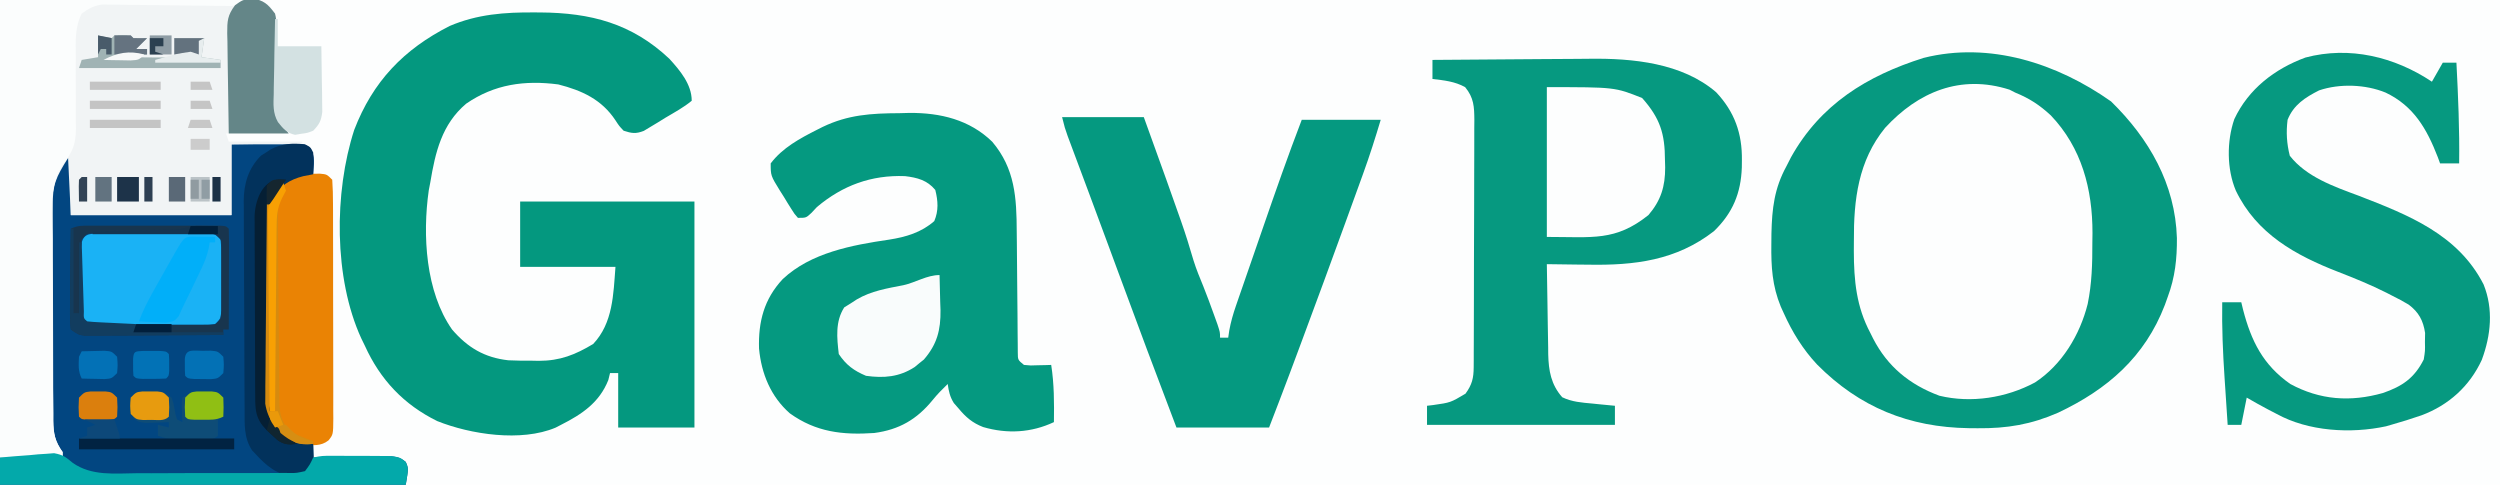 <?xml version="1.0" encoding="UTF-8"?>
<svg version="1.1" xmlns="http://www.w3.org/2000/svg" width="918" height="178">
<path d="M0 0 C302.94 0 605.88 0 918 0 C918 58.74 918 117.48 918 178 C615.06 178 312.12 178 0 178 C0 119.26 0 60.52 0 0 Z " fill="#FDFEFE" transform="translate(0,0)"/>
<path d="M0 0 C0.683 0.003 1.367 0.006 2.071 0.009 C20.573 0.131 35.657 4.014 49.449 16.992 C53.385 21.292 57.688 26.418 57.688 32.438 C54.724 34.897 51.309 36.727 48 38.688 C47.088 39.255 46.176 39.822 45.236 40.406 C44.35 40.937 43.464 41.468 42.551 42.016 C41.739 42.505 40.927 42.993 40.091 43.497 C37.155 44.646 35.651 44.415 32.688 43.438 C31.062 41.73 31.062 41.73 29.688 39.625 C24.632 31.969 17.388 28.659 8.688 26.438 C-3.651 24.834 -14.744 26.35 -25.125 33.5 C-34.073 41.055 -36.46 51.309 -38.312 62.438 C-38.497 63.395 -38.681 64.353 -38.871 65.34 C-41.21 81.751 -40.059 102.53 -30.312 116.438 C-24.586 123.07 -18.432 126.746 -9.671 127.736 C-6.878 127.874 -4.108 127.896 -1.312 127.875 C-0.379 127.895 0.554 127.915 1.516 127.936 C9.331 127.93 14.872 125.727 21.5 121.75 C28.797 114.036 28.913 103.507 29.688 93.438 C18.137 93.438 6.588 93.438 -5.312 93.438 C-5.312 85.517 -5.312 77.597 -5.312 69.438 C15.807 69.438 36.928 69.438 58.688 69.438 C58.688 96.828 58.688 124.218 58.688 152.438 C49.447 152.438 40.208 152.438 30.688 152.438 C30.688 145.838 30.688 139.238 30.688 132.438 C29.698 132.438 28.707 132.438 27.688 132.438 C27.481 133.283 27.275 134.129 27.062 135 C23.751 143.279 17.446 147.505 9.688 151.438 C8.692 151.952 8.692 151.952 7.676 152.477 C-4.979 157.797 -23.499 154.957 -35.746 150.066 C-48.059 144.018 -56.675 134.857 -62.312 122.438 C-62.762 121.515 -63.212 120.592 -63.676 119.641 C-73.778 97.588 -73.666 66.055 -66.246 43.145 C-59.406 25.333 -48.042 13.526 -31.195 4.98 C-21.038 0.639 -10.938 -0.084 0 0 Z " fill="#04987F" transform="translate(196.312,4.562)"/>
<path d="M0 0 C4.438 -0.081 8.874 -0.14 13.312 -0.188 C14.575 -0.213 15.838 -0.238 17.139 -0.264 C18.347 -0.273 19.556 -0.283 20.801 -0.293 C21.916 -0.309 23.032 -0.324 24.181 -0.341 C27 0 27 0 28.869 1.391 C30.956 4.36 30.173 7.486 30 11 C28.804 11.227 27.608 11.454 26.375 11.688 C21.325 12.95 17.819 15.293 14.856 19.702 C13.66 22.913 13.689 26.014 13.678 29.396 C13.668 30.134 13.658 30.873 13.648 31.634 C13.618 34.074 13.605 36.513 13.594 38.953 C13.582 40.655 13.571 42.356 13.559 44.058 C13.538 47.625 13.527 51.193 13.52 54.76 C13.509 59.318 13.461 63.874 13.404 68.432 C13.366 71.947 13.356 75.463 13.353 78.979 C13.347 80.658 13.331 82.337 13.304 84.016 C12.914 95.686 12.914 95.686 18.32 105.669 C21.987 108.574 25.399 109.373 30 110 C30 111.65 30 113.3 30 115 C31.43 114.969 31.43 114.969 32.89 114.937 C36.429 114.864 39.968 114.818 43.507 114.78 C45.039 114.76 46.57 114.733 48.102 114.698 C50.304 114.65 52.505 114.627 54.707 114.609 C55.392 114.589 56.076 114.568 56.781 114.547 C59.859 114.545 61.599 114.672 64.018 116.649 C65 119 65 119 64 125 C14.83 125 -34.34 125 -85 125 C-85 121.7 -85 118.4 -85 115 C-77.41 115 -69.82 115 -62 115 C-63.98 111.535 -63.98 111.535 -66 108 C-66.509 105.68 -66.509 105.68 -66.521 103.612 C-66.536 102.816 -66.55 102.02 -66.564 101.2 C-66.557 99.927 -66.557 99.927 -66.549 98.627 C-66.56 97.714 -66.57 96.801 -66.58 95.86 C-66.608 92.857 -66.606 89.855 -66.602 86.852 C-66.609 84.753 -66.618 82.655 -66.628 80.556 C-66.642 76.164 -66.642 71.771 -66.631 67.378 C-66.62 61.763 -66.654 56.15 -66.7 50.536 C-66.73 46.203 -66.731 41.871 -66.725 37.539 C-66.726 35.469 -66.736 33.4 -66.757 31.331 C-66.924 11.818 -66.924 11.818 -61.385 5.216 C-60 4 -60 4 -59 4 C-59 11.26 -59 18.52 -59 26 C-39.53 26 -20.06 26 0 26 C0 17.42 0 8.84 0 0 Z " fill="#024681" transform="translate(85,53)"/>
<path d="M0 0 C15.737 -0.103 31.474 -0.206 47.688 -0.312 C52.654 -0.358 57.62 -0.404 62.737 -0.45 C68.808 -0.473 68.808 -0.473 71.652 -0.477 C73.635 -0.485 75.618 -0.502 77.601 -0.528 C80.608 -0.564 83.613 -0.57 86.62 -0.568 C87.501 -0.586 88.383 -0.604 89.291 -0.622 C93.646 -0.585 95.462 -0.403 99.049 2.288 C100.91 4.874 101.622 5.868 101.596 8.961 C101.606 10.072 101.606 10.072 101.616 11.206 C101.6 11.993 101.583 12.779 101.566 13.59 C101.572 14.412 101.578 15.234 101.583 16.081 C101.6 18.701 101.584 21.318 101.562 23.938 C101.546 26.553 101.537 29.168 101.552 31.783 C101.561 33.407 101.553 35.031 101.523 36.655 C101.528 37.771 101.528 37.771 101.533 38.91 C101.527 39.557 101.521 40.203 101.515 40.869 C102.065 43.869 102.065 43.869 106 49 C98.41 49 90.82 49 83 49 C83.33 49.99 83.66 50.98 84 52 C92.91 52 101.82 52 111 52 C111 52.33 111 52.66 111 53 C102.42 53 93.84 53 85 53 C85 61.58 85 70.16 85 79 C65.53 79 46.06 79 26 79 C25.67 72.07 25.34 65.14 25 58 C20.516 65.175 19.264 67.804 19.385 75.55 C19.379 76.469 19.374 77.389 19.368 78.337 C19.356 81.354 19.38 84.37 19.406 87.387 C19.408 89.493 19.408 91.6 19.406 93.706 C19.408 98.11 19.426 102.513 19.458 106.917 C19.498 112.56 19.502 118.202 19.495 123.844 C19.491 128.19 19.504 132.535 19.521 136.88 C19.528 138.961 19.531 141.041 19.53 143.122 C19.532 146.028 19.553 148.933 19.58 151.839 C19.576 153.125 19.576 153.125 19.571 154.438 C19.639 159.199 20.14 162.017 23 166 C23 166.66 23 167.32 23 168 C15.41 168 7.82 168 0 168 C0 112.56 0 57.12 0 0 Z " fill="#F1F4F5" transform="translate(0,0)"/>
<path d="M0 0 C9.224 -0.093 18.449 -0.164 27.673 -0.207 C31.959 -0.228 36.243 -0.256 40.529 -0.302 C44.678 -0.346 48.828 -0.369 52.978 -0.38 C54.546 -0.387 56.115 -0.401 57.683 -0.423 C73.489 -0.635 91.662 1.109 104.148 11.848 C110.929 19.044 113.754 27.012 113.625 36.812 C113.612 38.122 113.612 38.122 113.6 39.458 C113.269 48.94 110.247 56.219 103.375 62.875 C89.491 73.677 74.13 75.492 57.188 75.188 C55.705 75.172 54.223 75.159 52.74 75.146 C49.16 75.114 45.58 75.062 42 75 C42.069 80.569 42.157 86.137 42.262 91.705 C42.296 93.597 42.324 95.49 42.346 97.382 C42.38 100.111 42.432 102.838 42.488 105.566 C42.495 106.405 42.501 107.244 42.508 108.108 C42.656 114.111 43.531 119.196 47.641 123.863 C51.224 125.59 54.82 125.832 58.75 126.188 C59.543 126.269 60.336 126.351 61.152 126.436 C63.1 126.635 65.05 126.819 67 127 C67 129.31 67 131.62 67 134 C44.23 134 21.46 134 -2 134 C-2 131.69 -2 129.38 -2 127 C-1.264 126.914 -0.528 126.827 0.23 126.738 C6.636 125.825 6.636 125.825 12.125 122.562 C14.554 119.242 15.124 116.807 15.14 112.801 C15.146 111.945 15.152 111.09 15.158 110.209 C15.159 109.274 15.16 108.339 15.161 107.375 C15.166 106.388 15.171 105.401 15.176 104.384 C15.191 101.113 15.198 97.841 15.203 94.57 C15.209 92.3 15.215 90.029 15.22 87.759 C15.231 82.995 15.237 78.232 15.24 73.469 C15.246 67.364 15.27 61.258 15.298 55.153 C15.317 50.462 15.322 45.771 15.324 41.08 C15.327 38.829 15.335 36.578 15.348 34.327 C15.365 31.179 15.363 28.031 15.356 24.883 C15.366 23.952 15.375 23.021 15.384 22.062 C15.353 17.238 15.205 13.883 12 10 C8.211 7.895 4.268 7.502 0 7 C0 4.69 0 2.38 0 0 Z " fill="#069980" transform="translate(526,22)"/>
<path d="M0 0 C1.238 -0.033 2.476 -0.066 3.752 -0.1 C15.099 -0.165 25.816 2.369 34.164 10.488 C42.533 20.384 43.105 31.032 43.156 43.492 C43.17 44.844 43.185 46.195 43.201 47.546 C43.257 52.527 43.292 57.508 43.328 62.489 C43.359 66.718 43.399 70.947 43.448 75.176 C43.469 77.156 43.477 79.136 43.485 81.116 C43.498 82.311 43.512 83.506 43.525 84.738 C43.536 86.32 43.536 86.32 43.547 87.935 C43.566 90.61 43.566 90.61 45.812 92.438 C48.253 92.68 48.253 92.68 50.938 92.562 C51.848 92.544 52.758 92.526 53.695 92.508 C54.394 92.485 55.093 92.461 55.812 92.438 C56.913 99.456 56.91 106.343 56.812 113.438 C48.515 117.342 39.658 117.834 30.812 115.25 C26.927 113.741 24.492 111.668 21.812 108.438 C21.235 107.778 20.657 107.118 20.062 106.438 C18.612 104.117 18.187 102.131 17.812 99.438 C15.848 101.323 13.983 103.226 12.27 105.344 C6.496 112.425 -0 116.222 -9.188 117.438 C-20.797 118.229 -30.542 117.117 -40.148 110.227 C-47.174 104.062 -50.605 95.622 -51.469 86.453 C-51.769 76.599 -49.639 68.262 -42.762 60.914 C-32.466 51.232 -17.303 48.425 -3.75 46.438 C2.437 45.477 8.103 43.819 12.875 39.625 C14.518 35.791 14.248 32.178 13.25 28.188 C10.287 24.58 6.591 23.653 2.141 23.113 C-10.23 22.639 -20.752 26.513 -30.188 34.438 C-30.877 35.17 -31.567 35.902 -32.277 36.656 C-34.188 38.438 -34.188 38.438 -37.188 38.438 C-38.446 37.032 -38.446 37.032 -39.668 35.078 C-40.33 34.022 -40.33 34.022 -41.006 32.945 C-41.458 32.2 -41.909 31.455 -42.375 30.688 C-42.838 29.958 -43.302 29.228 -43.779 28.477 C-47.188 22.955 -47.188 22.955 -47.188 18.438 C-42.847 12.699 -36.43 9.241 -30.125 6.062 C-29.465 5.729 -28.805 5.395 -28.125 5.052 C-18.793 0.557 -10.261 0.047 0 0 Z " fill="#059980" transform="translate(330.188,41.562)"/>
<path d="M0 0 C0.899 -0.024 1.798 -0.049 2.725 -0.074 C13.468 -0.121 21.744 4.654 29.625 11.75 C41.609 24.124 44.226 40.976 44 57.5 C44.003 58.685 44.006 59.869 44.01 61.09 C43.945 71.705 42.963 81.169 37.938 90.625 C37.4 91.657 37.4 91.657 36.851 92.71 C31.635 102.479 25.483 108.467 14.902 112.414 C3.616 115.665 -7.884 116.073 -18.598 110.91 C-31.598 103.559 -38.052 92.531 -42.312 78.375 C-43.491 71.294 -43.533 64.349 -43.562 57.188 C-43.583 55.936 -43.604 54.685 -43.625 53.396 C-43.694 36.87 -39.244 22.679 -27.68 10.57 C-19.188 2.695 -11.447 0.016 0 0 Z " fill="#FDFEFE" transform="translate(724.312,31.625)"/>
<path d="M0 0 C13.957 13.647 23.582 30.358 24.17 50.172 C24.229 57.785 23.493 64.56 20.812 71.75 C20.461 72.735 20.109 73.72 19.746 74.734 C12.384 93.88 -1.374 105.754 -19.43 114.281 C-29.364 118.629 -38.181 120.101 -49 120 C-50.067 119.992 -51.133 119.984 -52.232 119.975 C-74.192 119.662 -92.372 112.313 -107.952 96.597 C-113.172 91.021 -117.061 84.716 -120.188 77.75 C-120.546 76.965 -120.904 76.18 -121.273 75.371 C-124.434 67.714 -124.849 60.66 -124.75 52.438 C-124.734 50.509 -124.734 50.509 -124.717 48.541 C-124.506 39.312 -123.678 31.949 -119.188 23.75 C-118.641 22.676 -118.094 21.602 -117.531 20.496 C-106.72 1.095 -89.648 -9.432 -68.82 -15.996 C-44.564 -22.081 -19.8 -13.977 0 0 Z M-82.973 9.691 C-92.829 21.766 -94.53 36.131 -94.438 51.125 C-94.445 52.375 -94.453 53.626 -94.461 54.914 C-94.438 65.822 -93.538 75.35 -88.375 85.062 C-88.044 85.726 -87.714 86.389 -87.373 87.072 C-82.067 97.389 -73.929 104.02 -63.047 108.059 C-51.343 110.889 -38.47 108.846 -27.938 103.188 C-18.059 96.728 -11.44 85.725 -8.592 74.378 C-7.05 66.878 -6.854 59.512 -6.875 51.875 C-6.859 50.698 -6.843 49.521 -6.826 48.309 C-6.817 32.206 -10.773 17.019 -22.125 5.125 C-26.238 1.312 -30.006 -1.142 -35.188 -3.25 C-35.878 -3.603 -36.569 -3.956 -37.281 -4.32 C-55.274 -10.076 -70.859 -3.482 -82.973 9.691 Z " fill="#069980" transform="translate(775.188,37.25)"/>
<path d="M0 0 C9.9 0 19.8 0 30 0 C38.943 24.767 38.943 24.767 42.875 35.938 C43.148 36.709 43.422 37.481 43.703 38.276 C45.371 43.035 46.871 47.822 48.271 52.667 C49.289 55.925 50.586 59.048 51.883 62.203 C53.244 65.61 54.508 69.049 55.75 72.5 C56.392 74.279 56.392 74.279 57.047 76.094 C58 79 58 79 58 81 C58.99 81 59.98 81 61 81 C61.127 80.129 61.254 79.257 61.384 78.359 C61.969 75.169 62.796 72.31 63.854 69.249 C64.235 68.139 64.616 67.03 65.009 65.888 C65.422 64.7 65.836 63.513 66.262 62.289 C66.69 61.048 67.118 59.807 67.56 58.529 C68.467 55.9 69.378 53.273 70.291 50.646 C71.444 47.328 72.591 44.009 73.737 40.689 C78.323 27.394 82.968 14.134 88 1 C97.57 1 107.14 1 117 1 C114.998 7.674 112.928 14.212 110.551 20.746 C110.221 21.659 109.891 22.572 109.551 23.513 C108.475 26.489 107.394 29.463 106.312 32.438 C105.558 34.519 104.803 36.601 104.048 38.683 C98.842 53.02 93.571 67.331 88.25 81.625 C87.919 82.516 87.587 83.406 87.246 84.324 C86.295 86.875 85.343 89.426 84.391 91.977 C83.985 93.063 83.985 93.063 83.572 94.171 C81.091 100.799 78.541 107.395 76 114 C64.78 114 53.56 114 42 114 C34.693 94.857 27.526 75.668 20.438 56.443 C19.711 54.473 18.984 52.502 18.258 50.531 C17.901 49.562 17.543 48.594 17.175 47.595 C14.814 41.194 12.439 34.799 10.055 28.406 C9.749 27.587 9.444 26.767 9.129 25.923 C7.704 22.1 6.277 18.279 4.846 14.458 C4.345 13.116 3.844 11.773 3.344 10.43 C2.913 9.277 2.481 8.125 2.037 6.937 C1 4 1 4 0 0 Z " fill="#059980" transform="translate(390,43)"/>
<path d="M0 0 C1.32 -2.31 2.64 -4.62 4 -7 C5.65 -7 7.3 -7 9 -7 C9.636 5.342 10.173 17.64 10 30 C7.69 30 5.38 30 3 30 C2.58 28.857 2.58 28.857 2.152 27.691 C-1.876 17.317 -6.671 8.926 -17 4 C-24.36 0.97 -33.85 0.619 -41.438 3.188 C-46.538 5.782 -50.802 8.489 -53 14 C-53.574 18.52 -53.311 22.779 -52.188 27.188 C-46.118 34.992 -35.87 38.537 -26.875 41.875 C-8.604 48.959 9.573 56.057 18.977 74.457 C22.633 83.543 21.662 93.133 18.316 102.145 C13.851 111.83 6.144 118.782 -3.836 122.508 C-7.523 123.792 -11.245 124.931 -15 126 C-15.926 126.268 -15.926 126.268 -16.87 126.542 C-29.828 129.328 -45.364 128.406 -57 122 C-58.061 121.45 -59.122 120.899 -60.215 120.332 C-62.843 118.937 -65.43 117.499 -68 116 C-68.66 119.3 -69.32 122.6 -70 126 C-71.65 126 -73.3 126 -75 126 C-75.29 121.681 -75.575 117.362 -75.854 113.042 C-75.95 111.579 -76.047 110.116 -76.146 108.653 C-76.766 99.42 -77.145 90.26 -77 81 C-74.69 81 -72.38 81 -70 81 C-69.781 81.906 -69.562 82.812 -69.336 83.746 C-66.337 95.267 -61.991 104.019 -52 111 C-41.153 116.879 -29.931 117.71 -18 114.312 C-10.91 111.863 -6.447 108.854 -3 102 C-2.491 98.857 -2.491 98.857 -2.562 95.562 C-2.533 93.925 -2.533 93.925 -2.504 92.254 C-3.198 87.702 -4.835 84.603 -8.6 81.816 C-10.528 80.653 -12.484 79.627 -14.5 78.625 C-15.606 78.055 -15.606 78.055 -16.735 77.473 C-22.463 74.593 -28.338 72.191 -34.312 69.875 C-50.12 63.742 -64.366 55.855 -72 40 C-75.344 32.097 -75.365 21.851 -72.562 13.75 C-67.369 2.67 -57.725 -4.723 -46.438 -8.875 C-30.238 -13.168 -13.703 -9.135 0 0 Z " fill="#069980" transform="translate(893,30)"/>
<path d="M0 0 C29.37 0 58.74 0 89 0 C87 2 87 2 84.819 2.22 C83.463 2.2 83.463 2.2 82.079 2.179 C81.054 2.17 80.029 2.16 78.973 2.15 C77.862 2.13 76.751 2.11 75.605 2.09 C73.265 2.069 70.924 2.049 68.584 2.029 C64.884 1.986 61.184 1.937 57.484 1.884 C53.92 1.835 50.357 1.805 46.793 1.777 C45.688 1.756 44.582 1.734 43.443 1.711 C42.409 1.705 41.375 1.698 40.309 1.691 C39.403 1.678 38.496 1.666 37.562 1.653 C34.412 2.08 32.555 3.135 30 5 C27.436 10.067 27.768 15.283 27.832 20.824 C27.826 22.76 27.819 24.695 27.811 26.631 C27.806 29.655 27.812 32.677 27.845 35.701 C27.873 38.639 27.855 41.574 27.832 44.512 C27.853 45.399 27.873 46.285 27.894 47.199 C27.811 52.672 26.868 55.468 23.497 59.801 C17.771 68.119 19.076 77.986 19.211 87.68 C19.216 89.782 19.219 91.884 19.219 93.986 C19.227 98.373 19.258 102.758 19.307 107.144 C19.37 112.763 19.388 118.381 19.391 124 C19.396 128.332 19.416 132.664 19.443 136.997 C19.455 139.069 19.464 141.142 19.469 143.214 C19.48 146.105 19.511 148.995 19.548 151.886 C19.549 152.739 19.549 153.592 19.549 154.471 C19.634 159.216 20.156 162.029 23 166 C23 166.66 23 167.32 23 168 C15.41 168 7.82 168 0 168 C0 112.56 0 57.12 0 0 Z " fill="#FBFDFD" transform="translate(0,0)"/>
<path d="M0 0 C0.98 -0.014 1.959 -0.028 2.969 -0.043 C5.5 0.188 5.5 0.188 7.5 2.188 C7.704 5.154 7.783 8.028 7.775 10.996 C7.782 12.364 7.782 12.364 7.79 13.76 C7.804 16.787 7.803 19.813 7.801 22.84 C7.805 24.937 7.809 27.035 7.814 29.132 C7.821 33.533 7.821 37.934 7.816 42.335 C7.81 47.982 7.827 53.629 7.85 59.276 C7.865 63.61 7.866 67.943 7.863 72.276 C7.863 74.358 7.868 76.441 7.878 78.523 C7.891 81.432 7.884 84.341 7.872 87.25 C7.884 88.547 7.884 88.547 7.895 89.871 C7.843 95.761 7.843 95.761 6.118 97.905 C3.316 100.125 0.44 99.651 -3 99.531 C-8.121 98.827 -11.085 95.949 -14.129 92.021 C-16.741 88.27 -17.208 84.925 -17.131 80.42 C-17.138 79.677 -17.145 78.935 -17.153 78.17 C-17.17 75.736 -17.15 73.305 -17.129 70.871 C-17.13 69.169 -17.132 67.467 -17.136 65.765 C-17.139 62.207 -17.124 58.649 -17.097 55.091 C-17.063 50.539 -17.069 45.988 -17.088 41.436 C-17.098 37.925 -17.089 34.414 -17.074 30.902 C-17.069 29.224 -17.069 27.546 -17.076 25.868 C-17.081 23.52 -17.061 21.174 -17.033 18.826 C-17.04 18.138 -17.046 17.451 -17.053 16.743 C-16.956 11.799 -15.558 9.015 -12.5 5.188 C-8.138 1.345 -5.779 0.038 0 0 Z " fill="#EA8304" transform="translate(114.5,63.812)"/>
<path d="M0 0 C25 0 25 0 35 4 C41.574 11.396 43.361 17.062 43.375 26.812 C43.399 27.677 43.424 28.541 43.449 29.432 C43.481 36.436 41.894 41.637 37.289 46.988 C25.13 56.664 16.899 55 0 55 C0 36.85 0 18.7 0 0 Z " fill="#FDFEFE" transform="translate(568,32)"/>
<path d="M0 0 C0.934 -0.006 1.869 -0.013 2.831 -0.019 C4.349 -0.013 4.349 -0.013 5.896 -0.007 C6.932 -0.009 7.968 -0.011 9.035 -0.013 C11.227 -0.014 13.419 -0.01 15.612 -0.002 C18.976 0.009 22.34 -0.002 25.705 -0.015 C27.831 -0.013 29.958 -0.011 32.084 -0.007 C33.095 -0.011 34.107 -0.015 35.149 -0.019 C36.083 -0.013 37.018 -0.006 37.98 0 C39.217 0.002 39.217 0.002 40.479 0.005 C42.49 0.259 42.49 0.259 44.49 2.259 C44.749 5.116 44.749 5.116 44.756 8.728 C44.76 10.667 44.76 10.667 44.764 12.646 C44.757 13.658 44.757 13.658 44.751 14.69 C44.74 16.751 44.751 18.811 44.764 20.872 C44.761 22.165 44.759 23.458 44.756 24.79 C44.754 25.982 44.751 27.174 44.749 28.401 C44.49 31.259 44.49 31.259 42.49 33.259 C40.479 33.513 40.479 33.513 37.98 33.518 C37.046 33.524 36.112 33.53 35.149 33.537 C34.138 33.533 33.126 33.529 32.084 33.524 C31.048 33.526 30.013 33.528 28.946 33.53 C26.753 33.532 24.561 33.528 22.369 33.52 C19.004 33.509 15.64 33.519 12.275 33.532 C10.149 33.531 8.023 33.528 5.896 33.524 C4.379 33.53 4.379 33.53 2.831 33.537 C1.897 33.53 0.963 33.524 0 33.518 C-1.237 33.515 -1.237 33.515 -2.498 33.513 C-4.51 33.259 -4.51 33.259 -6.51 31.259 C-6.769 28.401 -6.769 28.401 -6.775 24.79 C-6.778 23.497 -6.781 22.204 -6.783 20.872 C-6.779 20.197 -6.775 19.523 -6.771 18.828 C-6.76 16.767 -6.77 14.706 -6.783 12.646 C-6.781 11.353 -6.778 10.06 -6.775 8.728 C-6.773 7.536 -6.771 6.344 -6.769 5.116 C-6.334 0.318 -4.319 0.008 0 0 Z " fill="#1AB2F5" transform="translate(36.51,85.741)"/>
<path d="M0 0 C2 1 2 1 3 3 C3.231 5.719 3.135 8.26 3 11 C1.804 11.227 0.608 11.454 -0.625 11.688 C-5.675 12.95 -9.181 15.293 -12.144 19.702 C-13.34 22.913 -13.311 26.014 -13.322 29.396 C-13.337 30.504 -13.337 30.504 -13.352 31.634 C-13.382 34.074 -13.395 36.513 -13.406 38.953 C-13.418 40.655 -13.429 42.356 -13.441 44.058 C-13.462 47.625 -13.473 51.193 -13.48 54.76 C-13.491 59.318 -13.539 63.874 -13.596 68.432 C-13.634 71.947 -13.644 75.463 -13.647 78.979 C-13.653 80.658 -13.669 82.337 -13.696 84.016 C-14.086 95.686 -14.086 95.686 -8.68 105.669 C-5.013 108.574 -1.601 109.373 3 110 C3.368 117.491 3.368 117.491 1.75 119.727 C-1.003 121.73 -3.264 121.593 -6.586 121.484 C-12.078 120.382 -15.75 116.346 -19.438 112.375 C-22.54 107.66 -22.159 102.718 -22.177 97.228 C-22.184 96.342 -22.19 95.457 -22.197 94.546 C-22.217 91.619 -22.228 88.692 -22.238 85.766 C-22.242 84.764 -22.246 83.763 -22.251 82.731 C-22.271 77.431 -22.286 72.131 -22.295 66.831 C-22.306 61.366 -22.341 55.901 -22.38 50.436 C-22.407 46.225 -22.415 42.015 -22.418 37.804 C-22.423 35.79 -22.435 33.776 -22.453 31.762 C-22.478 28.937 -22.477 26.114 -22.47 23.29 C-22.489 22.052 -22.489 22.052 -22.509 20.789 C-22.451 14.346 -20.797 8.834 -16.184 4.16 C-15.607 3.798 -15.031 3.436 -14.438 3.062 C-13.569 2.492 -13.569 2.492 -12.684 1.91 C-8.552 -0.324 -4.577 -0.496 0 0 Z " fill="#02325C" transform="translate(112,53)"/>
<path d="M0 0 C0.117 3.333 0.188 6.666 0.25 10 C0.3 11.402 0.3 11.402 0.352 12.832 C0.454 20.178 -0.9 25.408 -5.746 31.023 C-6.304 31.469 -6.862 31.915 -7.438 32.375 C-7.993 32.836 -8.549 33.298 -9.121 33.773 C-14.748 37.447 -20.449 37.915 -27 37 C-31.445 35.136 -34.325 33.012 -37 29 C-37.699 23.011 -38.32 17.062 -35 11.875 C-34.01 11.256 -33.02 10.637 -32 10 C-31.465 9.649 -30.93 9.299 -30.379 8.938 C-25.051 5.821 -19.288 4.896 -13.289 3.727 C-8.722 2.718 -4.619 0 0 0 Z " fill="#F9FCFC" transform="translate(345,101)"/>
<path d="M0 0 C6.947 4.881 15.411 3.866 23.546 3.786 C25.32 3.788 27.093 3.791 28.867 3.797 C32.567 3.801 36.266 3.784 39.967 3.752 C44.712 3.712 49.455 3.722 54.201 3.746 C57.855 3.76 61.509 3.75 65.164 3.733 C66.914 3.727 68.665 3.728 70.415 3.737 C72.855 3.745 75.292 3.721 77.731 3.688 C78.454 3.696 79.177 3.705 79.923 3.713 C82.172 3.716 82.172 3.716 85.273 3.025 C87.084 0.602 87.084 0.602 88.273 -1.975 C91.503 -2.606 91.503 -2.606 95.46 -2.604 C96.159 -2.607 96.858 -2.609 97.578 -2.612 C99.054 -2.611 100.53 -2.597 102.006 -2.572 C104.266 -2.538 106.521 -2.552 108.781 -2.571 C110.215 -2.564 111.65 -2.554 113.085 -2.542 C115.044 -2.525 115.044 -2.525 117.042 -2.509 C120.273 -1.975 120.273 -1.975 122.284 -0.315 C123.273 2.025 123.273 2.025 122.273 8.025 C73.103 8.025 23.933 8.025 -26.727 8.025 C-26.727 4.725 -26.727 1.425 -26.727 -1.975 C-23.081 -2.308 -19.441 -2.592 -15.79 -2.85 C-14.768 -2.948 -13.747 -3.046 -12.694 -3.147 C-11.685 -3.212 -10.677 -3.276 -9.637 -3.343 C-8.721 -3.416 -7.805 -3.489 -6.86 -3.565 C-3.444 -2.922 -2.61 -2.143 0 0 Z " fill="#03A9AA" transform="translate(26.727,169.975)"/>
<path d="M0 0 C4.497 0.803 5.722 2.03 8.5 5.625 C9.18 8.499 9.128 11.273 9.066 14.215 C9.072 15.037 9.078 15.859 9.083 16.706 C9.1 19.326 9.084 21.943 9.062 24.562 C9.046 27.178 9.037 29.793 9.052 32.408 C9.061 34.032 9.053 35.656 9.023 37.28 C9.026 38.024 9.03 38.768 9.033 39.535 C9.027 40.182 9.021 40.828 9.015 41.494 C9.565 44.494 9.565 44.494 13.5 49.625 C6.24 49.625 -1.02 49.625 -8.5 49.625 C-8.615 43.449 -8.714 37.277 -8.775 31.101 C-8.8 29.001 -8.834 26.901 -8.877 24.801 C-8.938 21.78 -8.966 18.76 -8.988 15.738 C-9.014 14.802 -9.04 13.865 -9.066 12.9 C-9.068 8.336 -8.993 6.285 -6.188 2.532 C-3.5 0.625 -3.5 0.625 0 0 Z " fill="#648688" transform="translate(92.5,-0.625)"/>
<path d="M0 0 C1.098 -0.003 2.196 -0.006 3.327 -0.01 C5.111 -0.007 5.111 -0.007 6.931 -0.003 C8.147 -0.004 9.363 -0.005 10.615 -0.006 C13.188 -0.007 15.761 -0.005 18.334 -0.001 C22.289 0.004 26.244 -0.001 30.199 -0.007 C32.693 -0.007 35.187 -0.005 37.681 -0.003 C38.873 -0.005 40.065 -0.007 41.292 -0.01 C42.934 -0.005 42.934 -0.005 44.609 0 C46.063 0.001 46.063 0.001 47.545 0.002 C49.74 0.129 49.74 0.129 50.74 1.129 C50.829 3.868 50.855 6.582 50.838 9.321 C50.836 10.141 50.835 10.96 50.833 11.805 C50.828 14.434 50.815 17.063 50.802 19.692 C50.797 21.47 50.793 23.248 50.789 25.026 C50.778 29.394 50.76 33.762 50.74 38.129 C50.08 38.129 49.42 38.129 48.74 38.129 C48.74 38.789 48.74 39.449 48.74 40.129 C41.247 40.18 33.754 40.215 26.261 40.239 C23.711 40.249 21.16 40.263 18.61 40.28 C14.949 40.304 11.288 40.316 7.627 40.325 C5.911 40.34 5.911 40.34 4.161 40.356 C2.569 40.356 2.569 40.356 0.946 40.356 C0.011 40.361 -0.924 40.365 -1.887 40.37 C-4.26 40.129 -4.26 40.129 -7.26 38.129 C-7.527 35.292 -7.608 32.676 -7.553 29.84 C-7.549 29.022 -7.544 28.203 -7.54 27.36 C-7.523 24.741 -7.486 22.123 -7.448 19.504 C-7.432 17.731 -7.419 15.958 -7.406 14.184 C-7.373 9.832 -7.322 5.481 -7.26 1.129 C-4.695 -0.153 -2.871 0.002 0 0 Z M-3.26 5.129 C-3.572 8.108 -3.572 8.108 -3.526 11.598 C-3.528 12.891 -3.531 14.184 -3.533 15.516 C-3.529 16.191 -3.525 16.865 -3.521 17.561 C-3.51 19.622 -3.521 21.682 -3.533 23.743 C-3.531 25.036 -3.528 26.329 -3.526 27.661 C-3.523 28.852 -3.521 30.044 -3.519 31.272 C-3.556 34.261 -3.556 34.261 -1.26 36.129 C0.827 36.435 0.827 36.435 3.25 36.388 C4.184 36.394 5.118 36.401 6.081 36.407 C7.093 36.403 8.104 36.399 9.146 36.395 C10.182 36.397 11.218 36.399 12.285 36.401 C14.477 36.402 16.669 36.398 18.862 36.39 C22.226 36.379 25.59 36.39 28.955 36.403 C31.081 36.402 33.207 36.399 35.334 36.395 C36.851 36.401 36.851 36.401 38.399 36.407 C39.333 36.401 40.268 36.395 41.23 36.388 C42.055 36.387 42.879 36.385 43.729 36.383 C45.969 36.309 45.969 36.309 47.74 34.129 C48.052 31.151 48.052 31.151 48.006 27.661 C48.008 26.368 48.011 25.075 48.013 23.743 C48.009 23.068 48.005 22.393 48.001 21.698 C47.99 19.637 48.001 17.577 48.013 15.516 C48.011 14.223 48.008 12.93 48.006 11.598 C48.003 10.406 48.001 9.215 47.999 7.987 C48.036 4.998 48.036 4.998 45.74 3.129 C43.653 2.824 43.653 2.824 41.23 2.871 C40.296 2.864 39.361 2.858 38.399 2.852 C36.882 2.858 36.882 2.858 35.334 2.864 C34.298 2.862 33.262 2.86 32.195 2.858 C30.003 2.857 27.811 2.86 25.618 2.869 C22.254 2.879 18.89 2.869 15.525 2.856 C13.399 2.857 11.273 2.86 9.146 2.864 C8.135 2.86 7.123 2.856 6.081 2.852 C5.147 2.858 4.212 2.864 3.25 2.871 C2.425 2.872 1.601 2.874 0.751 2.875 C-1.489 2.95 -1.489 2.95 -3.26 5.129 Z " fill="#18354E" transform="translate(33.26,82.871)"/>
<path d="M0 0 C0.33 0 0.66 0 1 0 C1 3.3 1 6.6 1 10 C6.28 10 11.56 10 17 10 C17.081 14.417 17.14 18.833 17.188 23.25 C17.213 24.504 17.238 25.759 17.264 27.051 C17.273 28.256 17.283 29.461 17.293 30.703 C17.309 31.813 17.324 32.924 17.341 34.067 C16.961 37.333 16.27 38.666 14 41 C11.914 41.82 11.914 41.82 9.625 42.125 C8.875 42.251 8.125 42.378 7.352 42.508 C4.285 41.846 2.979 40.244 1.064 37.841 C-0.849 34.531 -0.616 31.272 -0.488 27.539 C-0.481 26.748 -0.474 25.958 -0.467 25.143 C-0.439 22.636 -0.376 20.131 -0.312 17.625 C-0.287 15.918 -0.265 14.211 -0.244 12.504 C-0.189 8.335 -0.103 4.168 0 0 Z " fill="#D3E1E2" transform="translate(101,7)"/>
<path d="M0 0 C0.878 0.005 1.756 0.01 2.66 0.016 C3.535 0.01 4.411 0.005 5.312 0 C7.723 0.266 7.723 0.266 10.723 2.266 C11.383 4.176 11.383 4.176 11.785 6.328 C12.149 8.441 12.149 8.441 12.723 10.266 C13.383 10.596 14.043 10.926 14.723 11.266 C14.67 10.326 14.67 10.326 14.617 9.367 C14.59 8.55 14.563 7.733 14.535 6.891 C14.483 5.672 14.483 5.672 14.43 4.43 C14.526 3.716 14.623 3.001 14.723 2.266 C17.973 0.098 19.015 -0.007 22.785 0.016 C23.663 0.01 24.541 0.005 25.445 0 C27.723 0.266 27.723 0.266 29.723 2.266 C29.848 5.891 29.848 5.891 29.723 9.266 C29.063 9.266 28.403 9.266 27.723 9.266 C27.723 10.586 27.723 11.906 27.723 13.266 C27.723 14.256 27.723 15.246 27.723 16.266 C25.792 18.196 22.947 17.398 20.383 17.402 C19.546 17.398 18.71 17.395 17.848 17.391 C17.019 17.394 16.19 17.398 15.336 17.402 C14.538 17.401 13.74 17.4 12.918 17.398 C12.186 17.397 11.454 17.396 10.7 17.395 C8.723 17.266 8.723 17.266 5.723 16.266 C5.723 14.946 5.723 13.626 5.723 12.266 C7.043 12.596 8.363 12.926 9.723 13.266 C9.723 12.606 9.723 11.946 9.723 11.266 C8.584 11.318 8.584 11.318 7.422 11.371 C6.428 11.398 5.434 11.425 4.41 11.453 C3.424 11.488 2.438 11.523 1.422 11.559 C-1.277 11.266 -1.277 11.266 -3.113 9.945 C-4.894 7.376 -4.6 5.3 -4.277 2.266 C-2.277 0.266 -2.277 0.266 0 0 Z " fill="#0E4C77" transform="translate(52.277,143.734)"/>
<path d="M0 0 C0.784 0.041 1.567 0.083 2.375 0.125 C1.739 0.796 1.739 0.796 1.091 1.481 C-5.096 9.11 -4.5 17.258 -4.422 26.566 C-4.426 28.261 -4.432 29.955 -4.439 31.649 C-4.448 35.187 -4.435 38.725 -4.407 42.262 C-4.373 46.781 -4.393 51.297 -4.429 55.816 C-4.45 59.31 -4.443 62.804 -4.428 66.298 C-4.424 67.964 -4.429 69.629 -4.443 71.294 C-4.731 82.849 -4.731 82.849 0.7 92.691 C2.532 94.259 4.423 95.709 6.375 97.125 C3.328 97.407 1.803 97.406 -0.793 95.699 C-1.459 95.077 -2.126 94.454 -2.812 93.812 C-3.824 92.89 -3.824 92.89 -4.855 91.949 C-8.721 87.964 -8.922 84.902 -8.916 79.628 C-8.922 78.866 -8.929 78.105 -8.936 77.321 C-8.955 74.801 -8.959 72.281 -8.961 69.762 C-8.967 68.009 -8.974 66.257 -8.981 64.504 C-8.993 60.828 -8.997 57.152 -8.996 53.476 C-8.995 48.771 -9.023 44.068 -9.057 39.363 C-9.079 35.742 -9.083 32.121 -9.082 28.5 C-9.085 26.766 -9.094 25.032 -9.109 23.298 C-9.129 20.869 -9.123 18.44 -9.111 16.01 C-9.122 15.298 -9.133 14.586 -9.145 13.852 C-9.074 8.218 -6.5 0.31 0 0 Z " fill="#051F34" transform="translate(102.625,65.875)"/>
<path d="M0 0 C1.514 0.017 1.514 0.017 3.059 0.035 C4.071 0.044 5.082 0.053 6.125 0.062 C7.299 0.08 7.299 0.08 8.496 0.098 C8.496 0.758 8.496 1.418 8.496 2.098 C7.836 2.098 7.176 2.098 6.496 2.098 C6.372 2.83 6.247 3.563 6.119 4.318 C5.521 6.985 4.71 9.109 3.535 11.566 C3.146 12.385 2.757 13.204 2.355 14.047 C1.948 14.889 1.541 15.73 1.121 16.598 C0.522 17.86 0.522 17.86 -0.09 19.148 C-0.865 20.767 -1.653 22.38 -2.455 23.986 C-3.303 25.694 -4.098 27.43 -4.875 29.172 C-6.504 31.098 -6.504 31.098 -9.641 31.586 C-10.812 31.528 -11.984 31.47 -13.191 31.41 C-14.961 31.342 -14.961 31.342 -16.766 31.273 C-17.669 31.215 -18.573 31.157 -19.504 31.098 C-18.063 27.254 -16.29 23.754 -14.281 20.176 C-13.661 19.068 -13.04 17.961 -12.4 16.82 C-11.754 15.674 -11.107 14.528 -10.441 13.348 C-9.784 12.175 -9.127 11.001 -8.471 9.828 C-3.013 0.118 -3.013 0.118 0 0 Z " fill="#01AFF9" transform="translate(70.504,86.902)"/>
<path d="M0 0 C0.804 0.186 1.609 0.371 2.438 0.562 C3.283 0.707 4.129 0.851 5 1 C5.33 0.67 5.66 0.34 6 0 C9 -0.125 9 -0.125 12 0 C12.33 0.33 12.66 0.66 13 1 C14.666 1.041 16.334 1.043 18 1 C16.68 2.32 15.36 3.64 14 5 C15.32 5 16.64 5 18 5 C18 5.66 18 6.32 18 7 C12.06 7.495 12.06 7.495 6 8 C9.479 8.027 12.958 8.047 16.438 8.062 C17.431 8.071 18.424 8.079 19.447 8.088 C20.392 8.091 21.336 8.094 22.309 8.098 C23.183 8.103 24.058 8.108 24.959 8.114 C26.994 8.228 26.994 8.228 28 7 C28.041 5 28.043 3 28 1 C31.63 1 35.26 1 39 1 C38.67 3.31 38.34 5.62 38 8 C40.31 8.33 42.62 8.66 45 9 C45 9.99 45 10.98 45 12 C27.84 12 10.68 12 -7 12 C-6.67 11.01 -6.34 10.02 -6 9 C-4.02 8.67 -2.04 8.34 0 8 C0 5.36 0 2.72 0 0 Z " fill="#A0B3B4" transform="translate(36,13)"/>
<path d="M0 0 C18.81 0 37.62 0 57 0 C57 1.32 57 2.64 57 4 C38.19 4 19.38 4 0 4 C0 2.68 0 1.36 0 0 Z " fill="#012342" transform="translate(29,161)"/>
<path d="M0 0 C0.33 0 0.66 0 1 0 C1 10.23 1 20.46 1 31 C1.66 31 2.32 31 3 31 C3 22.42 3 13.84 3 5 C3.33 5 3.66 5 4 5 C4.025 5.843 4.05 6.686 4.076 7.554 C4.171 10.672 4.27 13.79 4.372 16.908 C4.416 18.259 4.457 19.61 4.497 20.962 C4.555 22.9 4.619 24.839 4.684 26.777 C4.72 27.945 4.757 29.113 4.795 30.316 C4.701 32.918 4.701 32.918 6 34 C7.34 34.156 8.688 34.25 10.035 34.316 C11.248 34.379 11.248 34.379 12.486 34.443 C13.762 34.502 13.762 34.502 15.062 34.562 C16.344 34.627 16.344 34.627 17.65 34.693 C19.767 34.8 21.883 34.9 24 35 C23.67 35.99 23.34 36.98 23 38 C33.89 38 44.78 38 56 38 C56 38.33 56 38.66 56 39 C48.507 39.051 41.014 39.086 33.521 39.11 C30.971 39.12 28.42 39.134 25.87 39.151 C22.209 39.175 18.548 39.186 14.887 39.195 C13.171 39.211 13.171 39.211 11.421 39.227 C9.829 39.227 9.829 39.227 8.206 39.227 C7.271 39.231 6.336 39.236 5.373 39.241 C3 39 3 39 0 37 C-0.267 34.163 -0.348 31.546 -0.293 28.711 C-0.289 27.893 -0.284 27.074 -0.28 26.231 C-0.263 23.612 -0.226 20.994 -0.188 18.375 C-0.172 16.602 -0.159 14.828 -0.146 13.055 C-0.113 8.703 -0.062 4.352 0 0 Z " fill="#123D5F" transform="translate(26,84)"/>
<path d="M0 0 C0.33 0 0.66 0 1 0 C1 25.08 1 50.16 1 76 C1.66 76 2.32 76 3 76 C3 51.25 3 26.5 3 1 C3.33 1 3.66 1 4 1 C4.006 1.954 4.012 2.907 4.018 3.89 C4.075 12.88 4.148 21.87 4.236 30.86 C4.28 35.481 4.32 40.103 4.346 44.725 C4.372 49.186 4.413 53.647 4.463 58.108 C4.48 59.809 4.491 61.51 4.498 63.211 C4.507 65.596 4.535 67.98 4.568 70.364 C4.566 71.066 4.565 71.768 4.563 72.491 C4.646 76.814 5.362 79.555 8 83 C10.224 84.427 10.224 84.427 12.688 85.312 C13.496 85.639 14.304 85.965 15.137 86.301 C15.752 86.532 16.366 86.762 17 87 C17 87.33 17 87.66 17 88 C13.303 88.352 11.28 88.143 7.938 86.438 C3.367 82.645 0.352 79.206 -0.601 73.235 C-0.616 71.869 -0.603 70.503 -0.568 69.137 C-0.568 68.385 -0.569 67.633 -0.57 66.858 C-0.566 64.395 -0.528 61.935 -0.488 59.473 C-0.479 57.756 -0.472 56.04 -0.467 54.324 C-0.448 49.824 -0.399 45.325 -0.343 40.825 C-0.292 36.227 -0.269 31.628 -0.244 27.029 C-0.191 18.019 -0.105 9.01 0 0 Z " fill="#D68B0F" transform="translate(98,75)"/>
<path d="M0 0 C0.33 0.99 0.66 1.98 1 3 C0.302 4.344 0.302 4.344 -0.41 5.715 C-2.288 9.595 -2.396 12.268 -2.432 16.566 C-2.448 17.665 -2.448 17.665 -2.463 18.785 C-2.493 21.188 -2.503 23.59 -2.512 25.992 C-2.529 27.665 -2.547 29.338 -2.566 31.011 C-2.614 35.4 -2.643 39.79 -2.67 44.179 C-2.699 48.664 -2.746 53.148 -2.791 57.633 C-2.877 66.422 -2.944 75.211 -3 84 C-3.66 84 -4.32 84 -5 84 C-5.116 73.934 -5.205 63.868 -5.259 53.801 C-5.285 49.126 -5.32 44.452 -5.377 39.778 C-5.432 35.265 -5.461 30.753 -5.474 26.239 C-5.484 24.519 -5.502 22.799 -5.529 21.08 C-5.565 18.666 -5.57 16.255 -5.568 13.841 C-5.586 13.134 -5.604 12.426 -5.622 11.697 C-5.564 6.097 -3.761 3.83 0 0 Z " fill="#F8A003" transform="translate(104,67)"/>
<path d="M0 0 C1.33 0.008 1.33 0.008 2.688 0.016 C3.574 0.01 4.461 0.005 5.375 0 C7.688 0.266 7.688 0.266 9.688 2.266 C9.875 5.828 9.875 5.828 9.688 9.266 C8.688 10.266 8.688 10.266 6 10.398 C4.907 10.396 3.814 10.393 2.688 10.391 C1.594 10.393 0.501 10.396 -0.625 10.398 C-3.312 10.266 -3.312 10.266 -4.312 9.266 C-4.5 5.828 -4.5 5.828 -4.312 2.266 C-2.312 0.266 -2.312 0.266 0 0 Z " fill="#DB7F0D" transform="translate(33.312,143.734)"/>
<path d="M0 0 C0.989 -0.014 1.977 -0.028 2.996 -0.043 C5.562 0.188 5.562 0.188 7.562 2.188 C7.812 5.188 7.812 5.188 7.562 8.188 C5.562 10.188 5.562 10.188 2.996 10.418 C2.007 10.404 1.019 10.39 0 10.375 C-0.991 10.369 -1.983 10.362 -3.004 10.355 C-5.438 10.188 -5.438 10.188 -6.438 9.188 C-6.57 7.375 -6.57 7.375 -6.562 5.188 C-6.565 4.466 -6.568 3.744 -6.57 3 C-6.282 -0.932 -3.282 0.021 0 0 Z " fill="#0371B5" transform="translate(74.438,128.812)"/>
<path d="M0 0 C1.33 0.008 1.33 0.008 2.688 0.016 C3.574 0.01 4.461 0.005 5.375 0 C7.688 0.266 7.688 0.266 9.688 2.266 C9.812 5.891 9.812 5.891 9.688 9.266 C7.064 10.577 5.051 10.398 2.125 10.391 C1.134 10.393 0.142 10.396 -0.879 10.398 C-3.312 10.266 -3.312 10.266 -4.312 9.266 C-4.5 5.828 -4.5 5.828 -4.312 2.266 C-2.312 0.266 -2.312 0.266 0 0 Z " fill="#90BF14" transform="translate(72.312,143.734)"/>
<path d="M0 0 C1.33 0.008 1.33 0.008 2.688 0.016 C3.574 0.01 4.461 0.005 5.375 0 C7.688 0.266 7.688 0.266 9.688 2.266 C9.875 5.828 9.875 5.828 9.688 9.266 C7.949 11.004 5.609 10.438 3.25 10.453 C2.261 10.467 1.273 10.481 0.254 10.496 C-2.312 10.266 -2.312 10.266 -4.312 8.266 C-4.562 5.266 -4.562 5.266 -4.312 2.266 C-2.312 0.266 -2.312 0.266 0 0 Z " fill="#E79B0F" transform="translate(52.312,143.734)"/>
<path d="M0 0 C1.791 -0.054 3.583 -0.093 5.375 -0.125 C6.373 -0.148 7.37 -0.171 8.398 -0.195 C11 0 11 0 13 2 C13.25 5 13.25 5 13 8 C11 10 11 10 8.398 10.195 C7.401 10.172 6.403 10.149 5.375 10.125 C3.871 10.098 3.871 10.098 2.336 10.07 C1.565 10.047 0.794 10.024 0 10 C-1.37 7.261 -1.126 5.029 -1 2 C-0.67 1.34 -0.34 0.68 0 0 Z " fill="#0371B6" transform="translate(30,129)"/>
<path d="M0 0 C1.5 0.004 1.5 0.004 3.031 0.008 C4.032 0.005 5.032 0.003 6.062 0 C8.531 0.133 8.531 0.133 9.531 1.133 C9.664 2.945 9.664 2.945 9.656 5.133 C9.659 5.855 9.661 6.577 9.664 7.32 C9.531 9.133 9.531 9.133 8.531 10.133 C6.7 10.231 4.865 10.263 3.031 10.258 C2.031 10.26 1.031 10.263 0 10.266 C-2.469 10.133 -2.469 10.133 -3.469 9.133 C-3.602 7.32 -3.602 7.32 -3.594 5.133 C-3.596 4.411 -3.599 3.689 -3.602 2.945 C-3.392 0.084 -2.872 0.154 0 0 Z " fill="#0272B6" transform="translate(52.469,128.867)"/>
<path d="M0 0 C3.63 0 7.26 0 11 0 C10.67 2.31 10.34 4.62 10 7 C12.31 7.33 14.62 7.66 17 8 C17 8.33 17 8.66 17 9 C9.08 9 1.16 9 -7 9 C-7 8.67 -7 8.34 -7 8 C-4.69 7.34 -2.38 6.68 0 6 C0 4.02 0 2.04 0 0 Z " fill="#E7EDEE" transform="translate(64,14)"/>
<path d="M0 0 C8.58 0 17.16 0 26 0 C26 0.99 26 1.98 26 3 C17.42 3 8.84 3 0 3 C0 2.01 0 1.02 0 0 Z " fill="#C4C4C4" transform="translate(33,44)"/>
<path d="M0 0 C8.58 0 17.16 0 26 0 C26 0.99 26 1.98 26 3 C17.42 3 8.84 3 0 3 C0 2.01 0 1.02 0 0 Z " fill="#C4C4C4" transform="translate(33,37)"/>
<path d="M0 0 C8.58 0 17.16 0 26 0 C26 0.99 26 1.98 26 3 C17.42 3 8.84 3 0 3 C0 2.01 0 1.02 0 0 Z " fill="#C4C4C4" transform="translate(33,30)"/>
<path d="M0 0 C3.63 0 7.26 0 11 0 C13 5.875 13 5.875 13 7 C8.05 7 3.1 7 -2 7 C-1.01 6.67 -0.02 6.34 1 6 C1 5.01 1 4.02 1 3 C1.99 2.67 2.98 2.34 4 2 C2.68 1.34 1.36 0.68 0 0 Z " fill="#0D4879" transform="translate(31,154)"/>
<path d="M0 0 C2.64 0 5.28 0 8 0 C8 2.97 8 5.94 8 9 C5.36 9 2.72 9 0 9 C0 6.03 0 3.06 0 0 Z " fill="#1D3349" transform="translate(43,65)"/>
<path d="M0 0 C0.917 0.012 1.833 0.023 2.777 0.035 C3.696 0.044 4.616 0.053 5.562 0.062 C6.273 0.074 6.983 0.086 7.715 0.098 C7.715 1.088 7.715 2.078 7.715 3.098 C-7.465 3.098 -22.645 3.098 -38.285 3.098 C-38.285 2.768 -38.285 2.438 -38.285 2.098 C-36.703 2.06 -36.703 2.06 -35.088 2.022 C-31.187 1.928 -27.287 1.828 -23.386 1.725 C-21.696 1.682 -20.005 1.64 -18.314 1.6 C-15.889 1.543 -13.464 1.479 -11.039 1.414 C-10.279 1.397 -9.518 1.381 -8.735 1.363 C-5.425 1.269 -2.988 0.128 0 0 Z " fill="#15344F" transform="translate(72.285,82.902)"/>
<path d="M0 0 C2 -0.043 4 -0.041 6 0 C6.33 0.33 6.66 0.66 7 1 C8.666 1.041 10.334 1.043 12 1 C10.68 2.32 9.36 3.64 8 5 C9.32 5 10.64 5 12 5 C12 5.66 12 6.32 12 7 C8.04 7 4.08 7 0 7 C0 4.69 0 2.38 0 0 Z " fill="#657380" transform="translate(42,13)"/>
<path d="M0 0 C2.31 0 4.62 0 7 0 C7 2.97 7 5.94 7 9 C4.69 9 2.38 9 0 9 C0 6.03 0 3.06 0 0 Z " fill="#BBC3C7" transform="translate(70,65)"/>
<path d="M0 0 C2.64 0 5.28 0 8 0 C8 2.31 8 4.62 8 7 C5.36 7 2.72 7 0 7 C0 4.69 0 2.38 0 0 Z " fill="#8F9DA5" transform="translate(55,13)"/>
<path d="M0 0 C1.98 0 3.96 0 6 0 C6 2.97 6 5.94 6 9 C4.02 9 2.04 9 0 9 C0 6.03 0 3.06 0 0 Z " fill="#5A6977" transform="translate(62,65)"/>
<path d="M0 0 C1.98 0 3.96 0 6 0 C6 2.97 6 5.94 6 9 C4.02 9 2.04 9 0 9 C0 6.03 0 3.06 0 0 Z " fill="#627380" transform="translate(35,65)"/>
<path d="M0 0 C3.63 0 7.26 0 11 0 C10.01 0.495 10.01 0.495 9 1 C9 2.65 9 4.3 9 6 C8.01 5.67 7.02 5.34 6 5 C3.991 5.276 1.988 5.602 0 6 C0 4.02 0 2.04 0 0 Z " fill="#63727E" transform="translate(64,14)"/>
<path d="M0 0 C4.29 0 8.58 0 13 0 C13 0.99 13 1.98 13 3 C8.38 3 3.76 3 -1 3 C-0.67 2.01 -0.34 1.02 0 0 Z " fill="#011F3C" transform="translate(50,119)"/>
<path d="M0 0 C3.3 0 6.6 0 10 0 C10 0.99 10 1.98 10 3 C6.37 3 2.74 3 -1 3 C-0.67 2.01 -0.34 1.02 0 0 Z " fill="#011F3A" transform="translate(70,83)"/>
<path d="M0 0 C2.31 0 4.62 0 7 0 C7 1.32 7 2.64 7 4 C4.69 4 2.38 4 0 4 C0 2.68 0 1.36 0 0 Z " fill="#CCCCCC" transform="translate(70,51)"/>
<path d="M0 0 C1.083 1.114 1.083 1.114 2.188 2.25 C4.686 4.693 7.236 6.868 10 9 C7.336 9.392 5.608 9.406 3.332 7.887 C1.849 6.636 0.42 5.321 -1 4 C-0.67 2.68 -0.34 1.36 0 0 Z " fill="#102530" transform="translate(99,154)"/>
<path d="M0 0 C2.475 0.495 2.475 0.495 5 1 C5 2.98 5 4.96 5 7 C4.34 7 3.68 7 3 7 C3 6.34 3 5.68 3 5 C2.34 5 1.68 5 1 5 C0.67 5.66 0.34 6.32 0 7 C0 4.69 0 2.38 0 0 Z " fill="#495B6A" transform="translate(36,13)"/>
<path d="M0 0 C0.99 0 1.98 0 3 0 C3.598 0.619 4.196 1.238 4.812 1.875 C7.384 4.373 9.578 5.067 13 6 C13 6.33 13 6.66 13 7 C7.726 7.502 5.09 6.329 1 3 C0.67 2.01 0.34 1.02 0 0 Z " fill="#D68E13" transform="translate(102,156)"/>
<path d="M0 0 C0.784 0.041 1.567 0.083 2.375 0.125 C1.4 1.628 0.42 3.127 -0.562 4.625 C-1.108 5.46 -1.653 6.296 -2.215 7.156 C-2.913 8.131 -2.913 8.131 -3.625 9.125 C-3.955 9.125 -4.285 9.125 -4.625 9.125 C-4.75 5.75 -4.75 5.75 -4.625 2.125 C-2.625 0.125 -2.625 0.125 0 0 Z " fill="#15262F" transform="translate(102.625,65.875)"/>
<path d="M0 0 C0.99 0 1.98 0 3 0 C3 2.97 3 5.94 3 9 C2.01 9 1.02 9 0 9 C0 6.03 0 3.06 0 0 Z " fill="#1D3247" transform="translate(78,65)"/>
<path d="M0 0 C0.99 0 1.98 0 3 0 C3 2.97 3 5.94 3 9 C2.01 9 1.02 9 0 9 C0 6.03 0 3.06 0 0 Z " fill="#2D3F52" transform="translate(53,65)"/>
<path d="M0 0 C0.66 0 1.32 0 2 0 C2 2.97 2 5.94 2 9 C1.01 9 0.02 9 -1 9 C-1.098 2.848 -1.098 2.848 -1 1 C-0.67 0.67 -0.34 0.34 0 0 Z " fill="#324456" transform="translate(30,65)"/>
<path d="M0 0 C2.31 0 4.62 0 7 0 C7.33 0.99 7.66 1.98 8 3 C5.03 3 2.06 3 -1 3 C-0.67 2.01 -0.34 1.02 0 0 Z " fill="#C7C7C7" transform="translate(70,44)"/>
<path d="M0 0 C-2 2 -2 2 -5.039 2.195 C-6.222 2.172 -7.406 2.149 -8.625 2.125 C-9.814 2.107 -11.002 2.089 -12.227 2.07 C-13.142 2.047 -14.057 2.024 -15 2 C-9.92 -0.677 -5.624 -1.489 0 0 Z " fill="#F7F8F8" transform="translate(53,20)"/>
<path d="M0 0 C2.31 0 4.62 0 7 0 C7.33 0.99 7.66 1.98 8 3 C5.36 3 2.72 3 0 3 C0 2.01 0 1.02 0 0 Z " fill="#C5C5C5" transform="translate(70,37)"/>
<path d="M0 0 C2.31 0 4.62 0 7 0 C7.33 0.99 7.66 1.98 8 3 C5.36 3 2.72 3 0 3 C0 2.01 0 1.02 0 0 Z " fill="#C5C5C5" transform="translate(70,30)"/>
<path d="M0 0 C0.99 0 1.98 0 3 0 C3 2.31 3 4.62 3 7 C2.01 7 1.02 7 0 7 C0 4.69 0 2.38 0 0 Z " fill="#909DA4" transform="translate(74,66)"/>
<path d="M0 0 C0.99 0 1.98 0 3 0 C3 2.31 3 4.62 3 7 C2.01 7 1.02 7 0 7 C0 4.69 0 2.38 0 0 Z " fill="#909BA1" transform="translate(70,66)"/>
<path d="M0 0 C1.65 0 3.3 0 5 0 C5 0.99 5 1.98 5 3 C4.01 3 3.02 3 2 3 C2 3.66 2 4.32 2 5 C2.99 5.33 3.98 5.66 5 6 C3.35 6 1.7 6 0 6 C0 4.02 0 2.04 0 0 Z " fill="#2B4050" transform="translate(55,14)"/>
<path d="M0 0 C0.99 0 1.98 0 3 0 C3.66 1.65 4.32 3.3 5 5 C4.01 5.33 3.02 5.66 2 6 C0 3 0 3 0 0 Z " fill="#EA990A" transform="translate(99,151)"/>
</svg>

